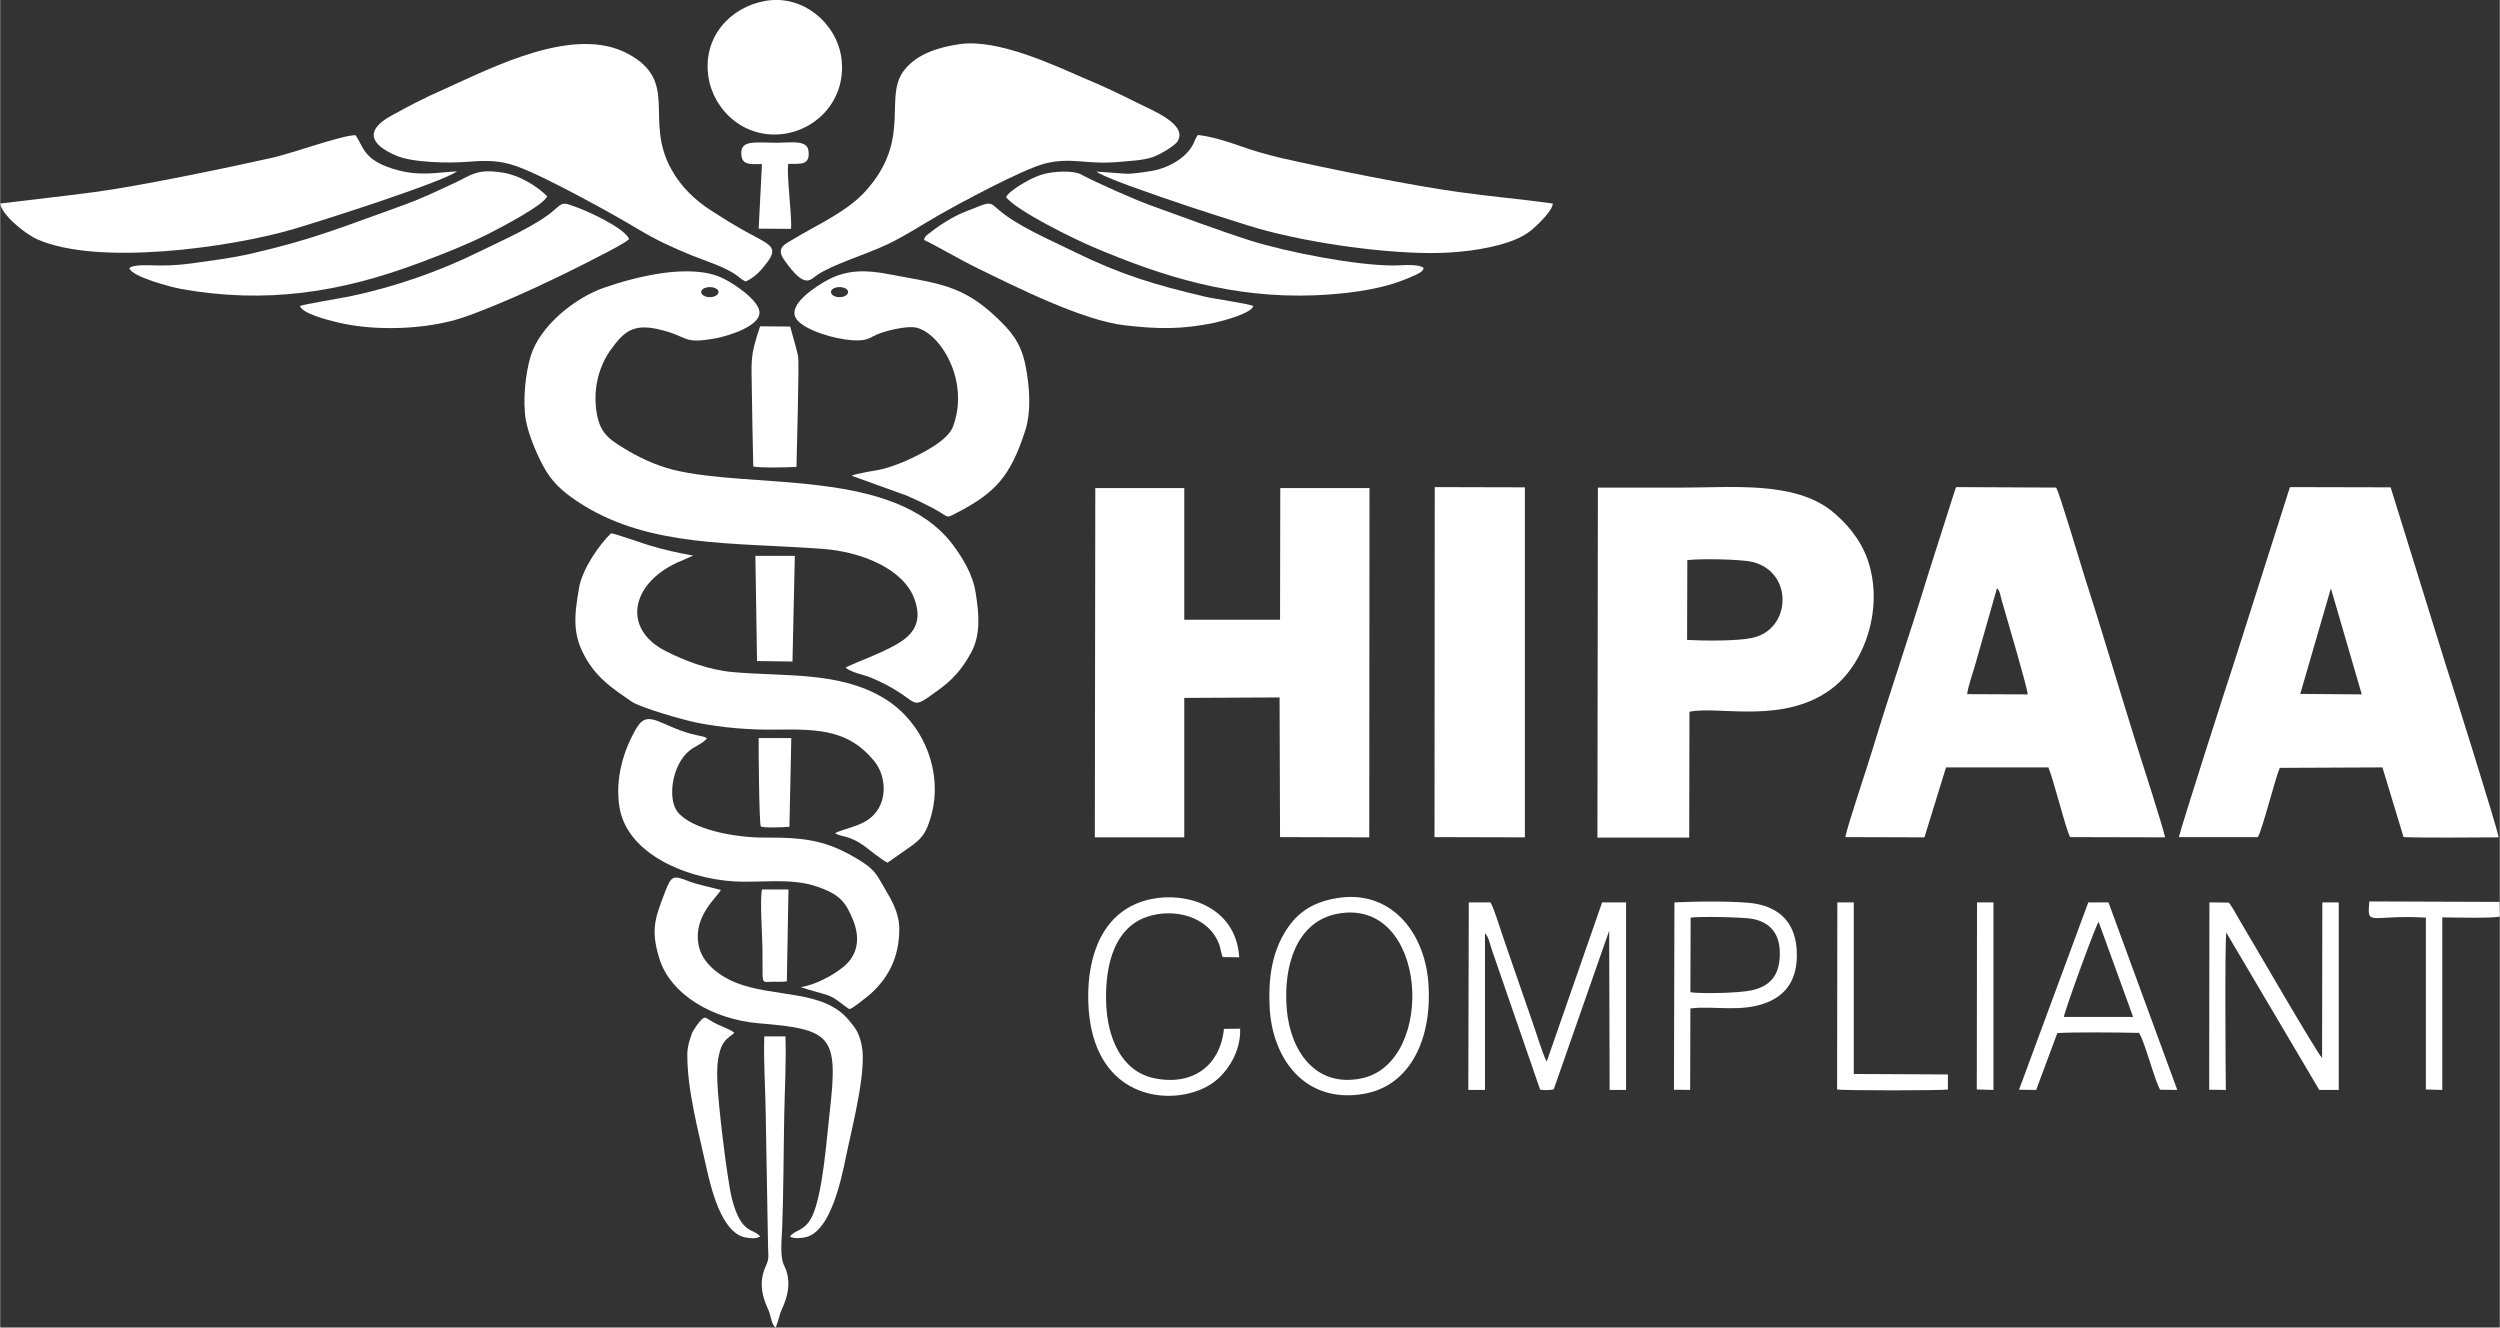 <?xml version="1.0" encoding="UTF-8"?>
<!DOCTYPE svg PUBLIC "-//W3C//DTD SVG 1.1//EN" "http://www.w3.org/Graphics/SVG/1.1/DTD/svg11.dtd">
<!-- Creator: CorelDRAW X7 -->
<svg xmlns="http://www.w3.org/2000/svg" xml:space="preserve" width="4.258in" height="2.261in" version="1.1" style="shape-rendering:geometricPrecision; text-rendering:geometricPrecision; image-rendering:optimizeQuality; fill-rule:evenodd; clip-rule:evenodd"
viewBox="0 0 10648 5655"
 xmlns:xlink="http://www.w3.org/1999/xlink">
 <rect x="0" y="0" width="10648" height="5655" fill="#333333" stroke="none"/>
 <defs>
  <style type="text/css">
   <![CDATA[
    .fil0 {fill:white}
   ]]>
  </style>
 </defs>
 <g id="Layer_x0020_1">
  <g id="_1844651131200">
   <polygon class="fil0" points="4663,3567 5044,3567 5044,2973 5450,2971 5452,3566 5832,3567 5833,2079 5453,2079 5452,2640 5044,2640 5044,2079 4665,2079 "/>
   <path class="fil0" d="M6804 3568l391 0 1 -536c124,-27 410,59 616,-106 133,-107 213,-340 143,-542 -31,-89 -94,-160 -154,-208 -159,-126 -420,-99 -628,-99 -123,0 -245,0 -367,0l-2 1491zm382 -842c70,4 213,5 274,-8 171,-33 181,-281 5,-324 -47,-12 -222,-15 -278,-8l-1 340z"/>
   <path class="fil0" d="M9281 3566l336 0c18,-25 77,-261 94,-295l437 -2 90 297c120,4 279,1 405,1 -4,-36 -213,-698 -229,-747l-231 -744 -429 -1 -237 745c-15,43 -229,710 -236,746zm517 -610l262 2 -131 -450c-12,24 4,-11 -3,7l-128 441z"/>
   <path class="fil0" d="M7860 3566l337 1 92 -298 436 0c22,51 77,274 93,297l404 1c-5,-32 -102,-334 -114,-371 -79,-251 -150,-495 -231,-747 -16,-50 -106,-354 -119,-372l-425 -2c-3,5 -2,4 -5,10l-115 361c-75,246 -161,496 -236,743 -20,68 -110,334 -117,377zm519 -609l258 1c-2,-31 -93,-339 -110,-398 -2,-8 -5,-17 -7,-27 -2,-5 -2,-8 -4,-13l-3 -6c-5,-7 -2,-3 -7,-8l-96 337c-8,28 -28,84 -31,114z"/>
   <path class="fil0" d="M3601 2843c22,22 78,31 107,43 229,97 149,155 285,56 63,-45 102,-88 142,-160 43,-78 35,-166 20,-259 -12,-77 -56,-148 -98,-204 -250,-328 -852,-234 -1191,-318 -78,-20 -150,-55 -210,-92 -74,-45 -110,-74 -119,-184 -7,-92 21,-177 66,-238 52,-71 91,-109 198,-85 138,31 99,66 248,39 57,-11 194,-54 185,-115 -7,-50 -107,-117 -156,-141 -136,-65 -365,-8 -504,40 -125,43 -274,162 -314,291 -22,72 -35,189 -21,273 12,67 53,162 86,217 40,65 92,104 157,145 291,180 633,159 1021,187 164,12 343,84 391,212 40,108 -13,161 -85,200 -67,37 -140,62 -208,93zm-578 -1620c20,0 37,9 37,21 0,12 -17,22 -37,22 -20,0 -37,-10 -37,-22 0,-12 17,-21 37,-21z"/>
   <path class="fil0" d="M3176 1199c40,-18 67,-49 91,-81 58,-77 -3,-77 -135,-157 -37,-21 -70,-43 -105,-65 -69,-45 -127,-101 -167,-173 -120,-213 36,-375 -186,-494 -227,-122 -568,54 -783,151 -80,35 -154,73 -227,114 -111,62 -89,121 23,169 69,30 226,33 307,26 126,-11 179,4 280,50 114,52 332,170 443,237 79,47 141,76 229,112 55,22 128,45 178,76 22,13 32,27 52,35z"/>
   <path class="fil0" d="M4087 188c-87,13 -176,39 -232,106 -98,116 33,292 -165,516 -78,89 -205,145 -305,205 -40,25 -84,38 -44,94 89,126 109,82 140,62 64,-44 212,-89 296,-129 76,-36 144,-81 217,-123 92,-53 360,-197 455,-222 114,-29 175,5 314,-7 50,-5 107,-6 150,-22 24,-8 92,-47 103,-67 42,-71 -104,-129 -168,-161 -76,-38 -153,-75 -233,-108 -123,-53 -365,-168 -528,-144z"/>
   <polygon class="fil0" points="6110,3566 6495,3567 6495,2076 6111,2075 "/>
   <path class="fil0" d="M3556 3549c25,17 58,8 121,52 28,20 73,59 103,74l108 -76c44,-33 58,-59 75,-114 59,-193 -30,-410 -199,-511 -191,-115 -421,-91 -643,-111 -104,-9 -207,-49 -287,-90 -182,-92 -151,-283 49,-376l69 -30c-61,-11 -124,-25 -181,-42 -28,-8 -155,-53 -169,-53 -51,49 -122,152 -136,231 -23,131 -28,207 34,310 50,82 111,121 190,176 37,25 215,77 280,90 105,21 225,31 338,29 188,-3 310,5 416,135 54,66 62,195 -35,254 -41,25 -92,33 -133,52z"/>
   <path class="fil0" d="M5694 3826c-111,18 -178,69 -226,153 -52,90 -67,197 -60,319 14,217 152,400 393,363 212,-32 300,-246 283,-474 -17,-224 -167,-399 -390,-361zm0 67c-171,34 -230,221 -213,409 15,171 119,332 317,292 323,-65 285,-778 -104,-701z"/>
   <path class="fil0" d="M0 867c6,46 100,126 157,152 257,115 822,36 1092,-43 109,-32 631,-198 697,-246 -87,4 -162,24 -273,-11 -125,-39 -124,-91 -159,-143 -57,-1 -266,76 -355,96 -192,43 -567,121 -756,146 -134,18 -267,32 -403,49z"/>
   <path class="fil0" d="M4796 740l-127 -9c32,21 114,50 151,64 177,64 313,108 494,165 215,68 552,118 783,118 108,0 227,-14 320,-44 49,-16 85,-34 119,-65 19,-18 76,-71 78,-102 -134,-19 -268,-30 -402,-49 -203,-28 -552,-99 -756,-145 -58,-14 -119,-31 -174,-51 -49,-18 -129,-42 -180,-47 -9,11 -12,22 -19,37 -31,63 -111,105 -177,116 -21,4 -92,14 -110,12z"/>
   <path class="fil0" d="M3628 2027l233 84c39,17 69,31 107,51 78,40 55,50 106,23 169,-87 230,-160 291,-346 29,-85 20,-197 2,-285 -20,-99 -66,-147 -120,-199 -149,-143 -253,-147 -456,-186 -102,-20 -183,-21 -267,24 -40,22 -180,106 -130,169 37,46 160,82 232,87 78,6 73,-13 127,-31 34,-12 100,-27 137,-24 102,7 245,218 169,423 -22,59 -126,111 -181,137 -36,17 -76,33 -119,44 -23,6 -122,20 -131,29zm-53 -804c21,0 37,9 37,21 0,12 -16,22 -37,22 -20,0 -36,-10 -36,-22 0,-12 16,-21 36,-21z"/>
   <path class="fil0" d="M3167 3756c129,0 229,-14 335,29 77,30 102,61 133,139 31,81 13,148 -41,193 -41,35 -123,80 -184,88 36,13 77,22 114,34 38,13 63,42 94,60 18,-6 59,-41 80,-57 85,-72 132,-164 132,-284 0,-71 -34,-125 -63,-175 -36,-62 -43,-81 -117,-125 -128,-76 -215,-91 -393,-90 -123,1 -313,-34 -372,-110 -43,-56 -24,-201 53,-262 23,-18 53,-27 73,-51 -11,-7 -24,-9 -39,-12 -156,-33 -209,-119 -261,-32 -52,87 -95,214 -72,343 39,211 324,312 528,312z"/>
   <path class="fil0" d="M4285 840c48,60 286,176 365,210 307,131 601,221 949,208 120,-5 265,-21 373,-63 18,-7 32,-12 51,-21 16,-8 36,-14 41,-32 -23,-20 -92,-11 -129,-11 -162,0 -457,-58 -609,-106 -138,-44 -289,-101 -425,-150 -64,-23 -228,-95 -297,-132 -29,-16 -97,-13 -133,-7 -39,6 -78,24 -105,40 -17,10 -28,16 -44,28 -15,11 -31,22 -37,36z"/>
   <path class="fil0" d="M550 1142c10,37 174,80 221,89 360,64 676,16 1017,-112 104,-39 198,-76 290,-122 45,-23 239,-123 252,-161 -42,-42 -115,-88 -185,-100 -120,-20 -136,11 -228,52 -69,32 -130,61 -200,86 -258,92 -379,145 -655,208 -80,18 -162,28 -246,40 -48,6 -84,9 -136,9 -34,0 -109,-7 -130,11z"/>
   <path class="fil0" d="M1277 1304c11,32 117,59 159,69 159,39 380,31 531,-19 173,-58 436,-184 601,-271 24,-12 90,-46 111,-64 -16,-47 -181,-122 -231,-139 -49,-17 -49,-20 -86,13 -73,66 -228,133 -319,178 -170,84 -360,151 -556,192 -28,6 -201,34 -210,41z"/>
   <path class="fil0" d="M3935 1022c52,24 153,84 227,120 164,80 450,224 630,244 142,16 240,18 381,-11 39,-9 156,-40 165,-71 -12,-9 -172,-32 -205,-40 -216,-51 -359,-94 -557,-191 -108,-53 -243,-111 -320,-177 -34,-29 -35,-37 -82,-19 -81,32 -94,34 -169,82 -11,8 -25,17 -37,27 -22,17 -27,17 -33,36z"/>
   <path class="fil0" d="M3364 5268c2,0 3,0 4,1 1,2 3,2 4,2 20,6 49,3 68,-3 115,-41 154,-306 174,-392 21,-97 77,-324 56,-422 -11,-54 -26,-74 -54,-107 -107,-133 -323,-96 -485,-162 -60,-25 -144,-79 -157,-165 -20,-119 81,-199 96,-229 -42,-11 -101,-23 -137,-37 -64,-25 -73,-26 -99,41 -40,106 -66,159 -27,285 47,159 233,263 424,279 311,26 340,51 303,375 -13,111 -29,349 -75,447 -32,66 -72,55 -95,87z"/>
   <path class="fil0" d="M3259 4c-148,26 -268,153 -242,324 22,143 154,266 323,242 150,-22 267,-157 243,-325 -20,-143 -161,-270 -324,-241z"/>
   <path class="fil0" d="M7130 4642l69 1 1 -347c98,-13 219,19 330,-27 93,-39 132,-118 122,-234 -10,-106 -73,-167 -173,-185 -72,-13 -266,-10 -347,-6l-2 798zm70 -415c55,7 209,3 259,-8 81,-17 120,-64 122,-151 2,-87 -38,-139 -118,-154 -37,-7 -224,-11 -262,-5l-1 318z"/>
   <path class="fil0" d="M6254 4643l71 0 0 -667c8,7 1,-1 7,9 2,2 4,6 5,9 3,5 6,16 8,22 5,15 8,27 13,41l202 585c18,2 43,3 58,-2l236 -675 2 678 70 0 0 -799 -102 0 -236 678c-17,-29 -46,-128 -60,-166l-118 -341c-13,-36 -47,-150 -62,-171l-92 0 -2 799z"/>
   <path class="fil0" d="M8600 4642l73 1 90 -242c66,-5 259,-3 348,-1 23,32 65,198 90,242l73 1 -293 -799 -86 0 -295 798zm191 -310l295 0 -147 -405c-12,13 -146,382 -148,405z"/>
   <path class="fil0" d="M9410 4642l71 1c-1,-48 -5,-635 2,-670l396 670 83 0 0 -799 -70 0 -1 663c-24,-24 -306,-512 -346,-578 -17,-28 -34,-62 -51,-84l-83 -1 -1 798z"/>
   <path class="fil0" d="M5282 4382l-69 1c-16,157 -134,246 -302,209 -136,-31 -197,-174 -200,-328 -4,-166 42,-311 170,-357 118,-42 268,-4 312,117 6,16 8,40 15,53l70 1c-13,-221 -238,-289 -403,-241 -171,50 -245,220 -240,427 11,444 388,457 536,345 54,-40 115,-127 111,-227z"/>
   <path class="fil0" d="M3208 1987c22,7 154,4 184,2 1,-47 12,-443 7,-471 -7,-36 -24,-89 -34,-127l-128 -1c-45,135 -36,142 -35,284 1,104 4,208 6,313z"/>
   <path class="fil0" d="M2927 4494c0,153 48,327 81,478 19,85 63,278 165,299 37,7 50,3 61,-2 1,0 3,-1 4,-1 -28,-37 -81,-6 -121,-162 -21,-85 -59,-406 -62,-497 -2,-46 -1,-88 10,-128 16,-59 49,-66 62,-81 -12,-15 -63,-28 -102,-53 -16,-10 -23,-18 -37,-4 -11,10 -37,46 -42,61 -10,30 -19,53 -19,90z"/>
   <path class="fil0" d="M3304 5655c6,-15 15,-45 19,-61 4,-17 64,-111 16,-204 -18,-35 -10,-112 -8,-155 6,-150 6,-337 9,-491 2,-105 9,-223 5,-329l-90 0c-4,106 5,224 6,329l10 570c1,37 5,48 -9,78 -46,97 10,179 16,203 4,14 11,54 26,60z"/>
   <path class="fil0" d="M10333 3909l0 732 70 2 0 -735c42,0 220,5 245,-4l-1 -62 -555 -2c-9,111 -1,55 241,69z"/>
   <path class="fil0" d="M7825 4641c22,5 451,5 472,0l0 -64 -401 -2 0 -731 -70 0 -1 797z"/>
   <polygon class="fil0" points="3224,2816 3375,2818 3385,2368 3217,2368 "/>
   <path class="fil0" d="M3245 699l-14 275 138 1c2,-40 -4,-96 -7,-137 -2,-33 -10,-111 -5,-140 50,-1 95,9 86,-57 -6,-46 -78,-33 -131,-33 -99,0 -165,-15 -154,58 6,41 51,32 87,33z"/>
   <polygon class="fil0" points="8420,4641 8491,4643 8491,3844 8421,3844 "/>
   <path class="fil0" d="M3362 3522l8 -378 -139 0c-1,24 2,368 9,376 8,8 102,4 122,2z"/>
   <path class="fil0" d="M3351 4180l7 -391 -113 0c-9,45 1,191 2,245 3,168 -11,149 44,148 20,0 41,2 60,-2z"/>
  </g>
 </g>
</svg>
